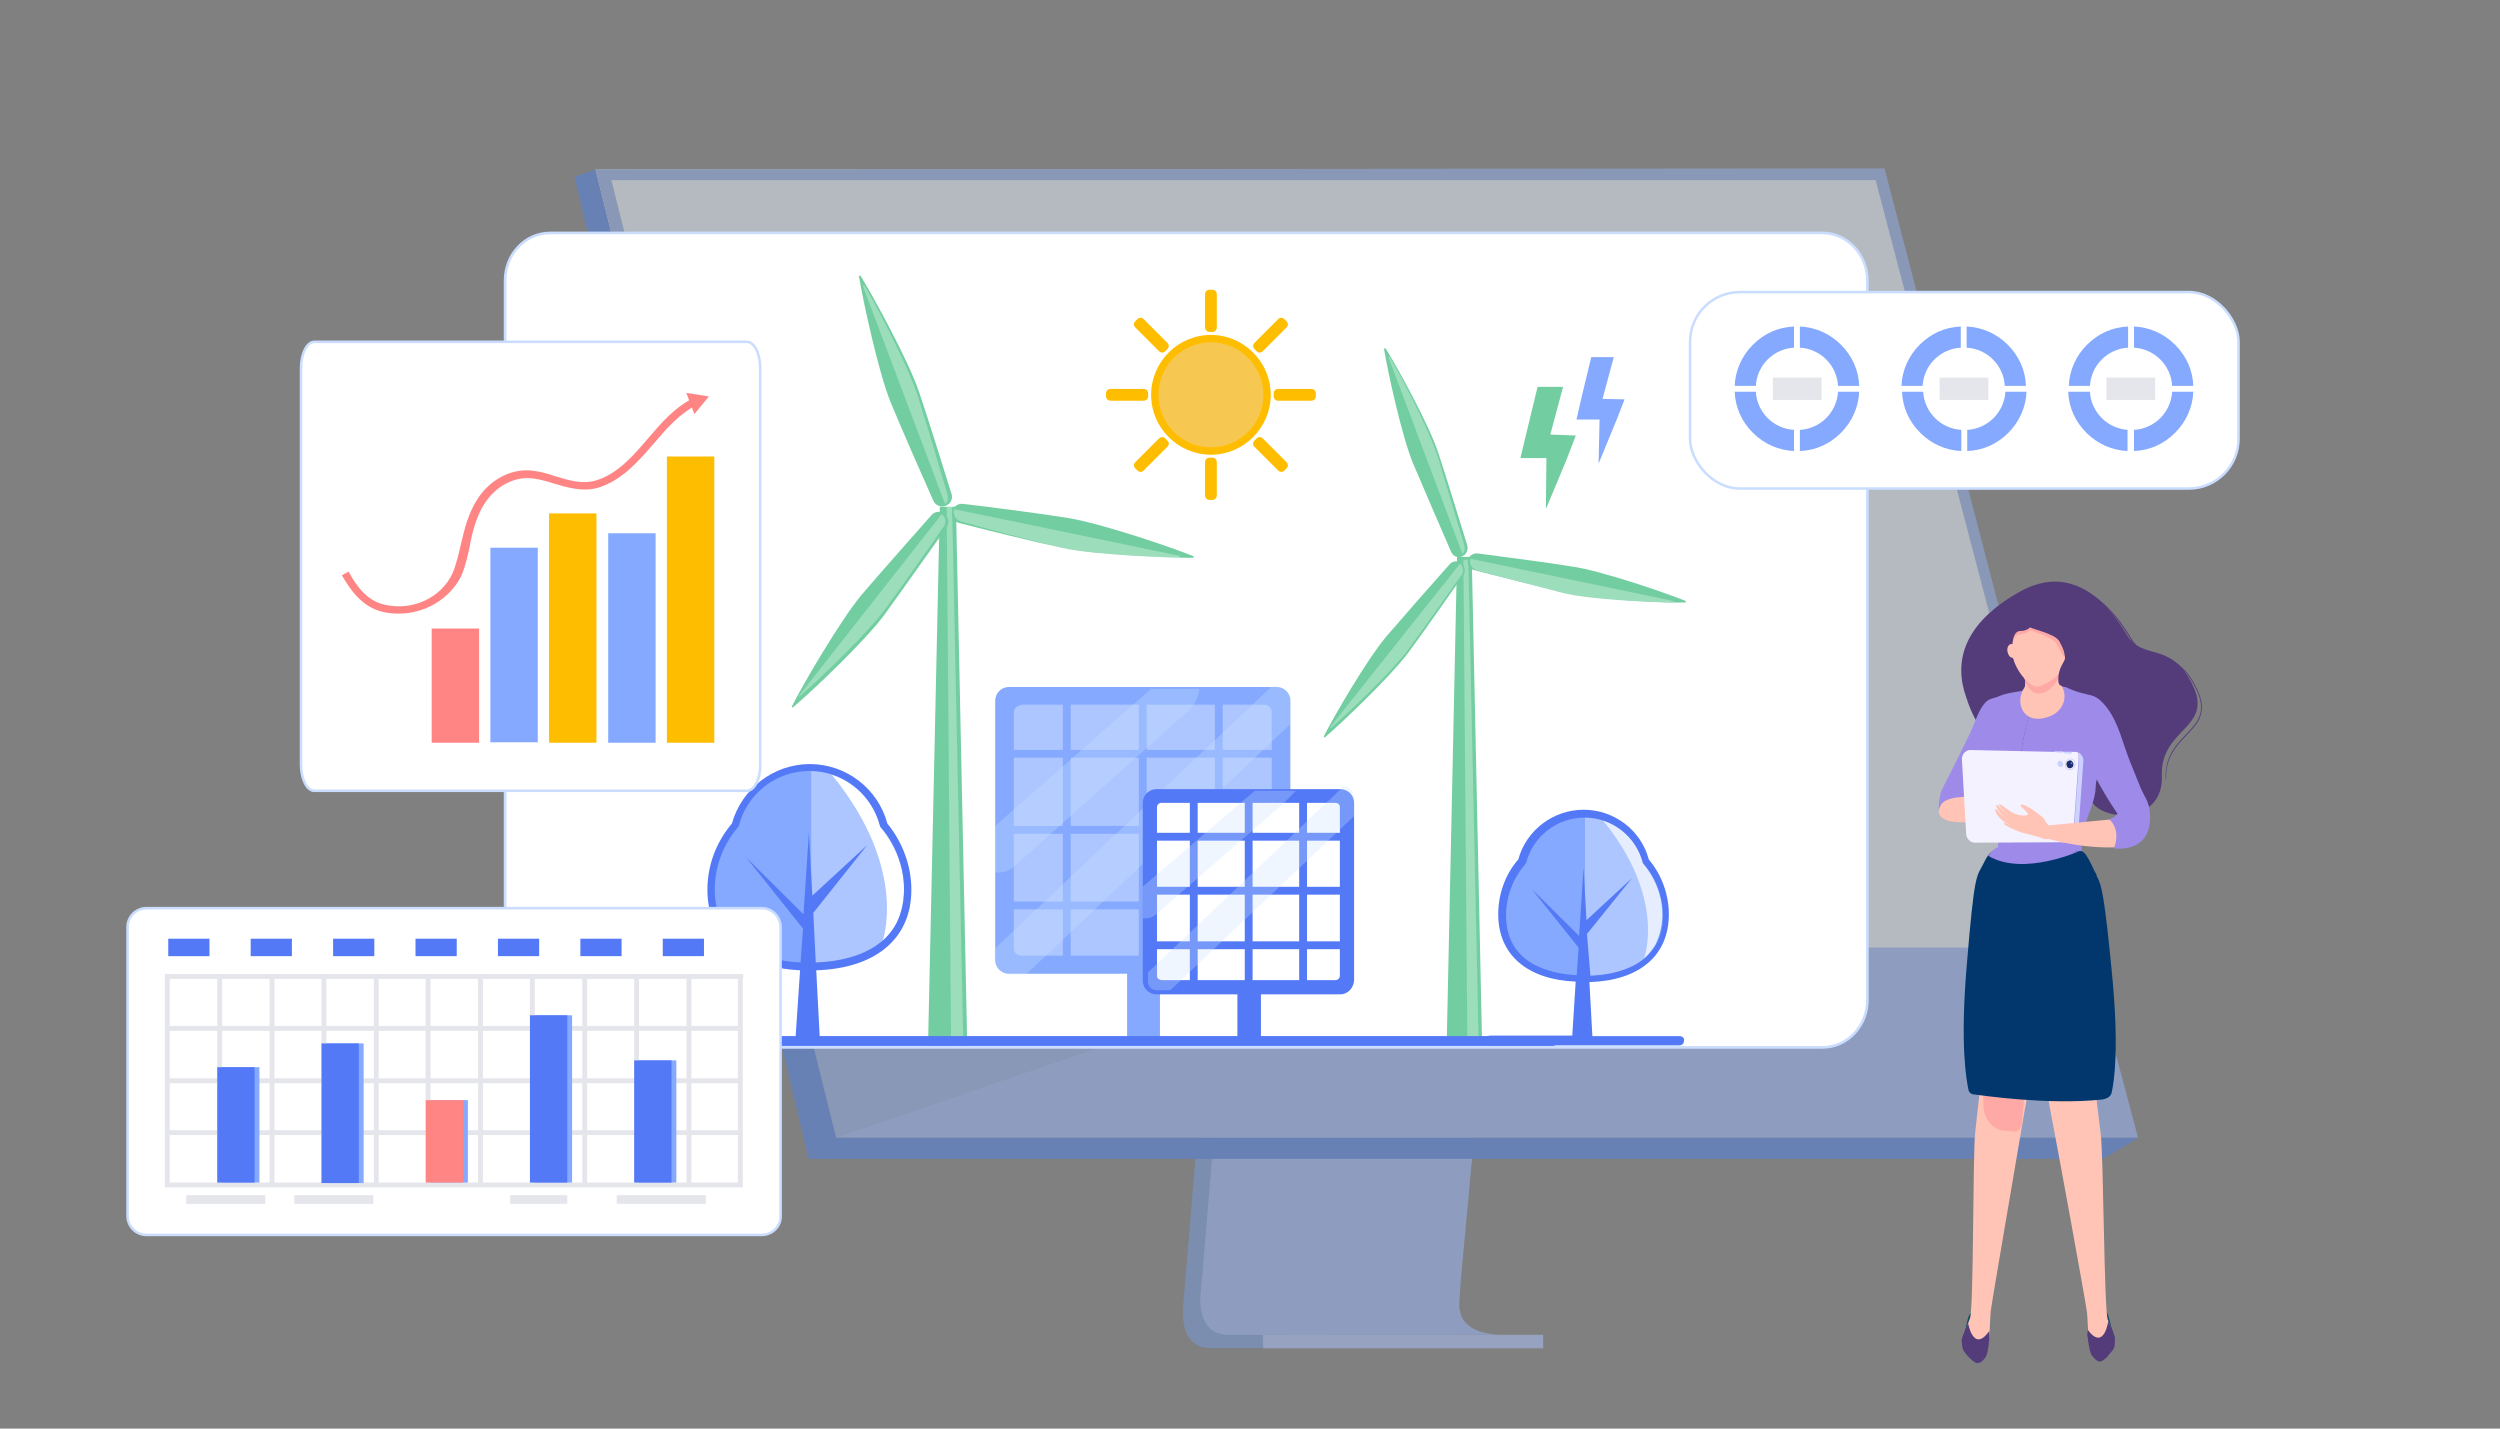 <svg width="490" height="280" viewBox="0 0 490 280" fill="none" xmlns="http://www.w3.org/2000/svg">
<rect x="0" y="0" width="490" height="280" fill="#808080" stroke="none"/>
<g id="Frame 43915">
<g id="Group" opacity="0.5">
<path id="Vector" d="M244.013 111.491L231.929 255.468C231.929 255.468 230.663 264.215 237.108 264.215C247.811 264.215 290.279 264.215 290.279 264.215C290.279 264.215 282.223 262.373 282.338 258.345C282.453 253.512 296.494 110.225 296.494 110.225L244.013 111.491Z" fill="#759BE0"/>
<path id="Vector_2" d="M293.731 261.568C291.66 261.568 251.148 261.683 240.675 261.568C236.186 261.568 235.381 257.54 235.266 255.008C235.266 253.742 235.381 252.821 235.381 252.821L235.726 249.023L236.532 239.471L237.222 231.069L238.143 220.251L238.949 211.159L247.58 108.844L300.061 107.463C300.061 107.463 294.191 167.425 289.933 211.159C289.473 215.992 289.012 220.711 288.667 225.084C288.552 226.465 288.437 227.847 288.322 229.113C287.977 233.256 287.631 237.054 287.286 240.391C287.171 242.118 286.941 243.844 286.826 245.34C286.25 251.21 286.02 255.008 286.02 255.698C286.02 256.159 286.02 256.504 286.135 256.849C286.826 261.453 292.925 261.568 293.731 261.568Z" fill="#9BBAFE"/>
<path id="Vector_3" d="M116.723 33.23L146.186 151.657L150.214 167.885L163.909 223.013H419.063L368.539 33.23H116.723Z" fill="#9BBAFE"/>
<path id="Vector_4" d="M116.723 33.23L112.58 34.611L158.501 227.156L163.91 223.013L116.723 33.23Z" fill="#4E82EA"/>
<path id="Vector_5" d="M158.5 227.156H412.157L419.063 223.013H163.909L158.5 227.156Z" fill="#4E82EA"/>
<path id="Vector_6" d="M247.563 264.269H302.461V261.621H247.563V264.269Z" fill="#AEC3FF"/>
<path id="Vector_7" d="M288.552 227.156L288.207 229.113L236.646 239.586L237.337 231.184L237.682 227.156H288.552Z" fill="#9BBAFE"/>
<path id="Vector_8" d="M293.731 261.568C291.66 261.568 251.148 261.683 240.675 261.568C236.186 261.568 235.381 257.54 235.266 255.008L286.711 245.34C286.135 251.21 285.905 255.008 285.905 255.698C285.905 256.159 285.905 256.504 286.02 256.849C286.826 261.453 292.925 261.568 293.731 261.568Z" fill="#9BBAFE"/>
<path id="Vector_9" d="M276.008 184.573L163.91 223.013L150.215 167.885L276.008 184.573Z" fill="#94B0ED"/>
<path id="Vector_10" d="M116.723 33.23H368.539L409.05 185.724H154.702L116.723 33.23Z" fill="#E9F2FF"/>
<path id="Vector_11" d="M409.165 185.724H407.094L389.83 119.893L367.618 35.302H119.83L157.349 185.724L154.702 185.839L116.723 33.23L369.344 33L369.574 33.806L391.787 118.972L409.165 185.724Z" fill="#94B0ED"/>
<path id="Vector_12" d="M409.51 187.22L407.554 187.565L389.83 119.892L391.787 118.972L409.51 187.22Z" fill="#AEC3FF"/>
</g>
<path id="Vector_13" d="M366.008 54.982V195.967C366.008 201.146 362.095 205.289 357.146 205.289H107.862C103.028 205.289 99 201.146 99 195.967V54.982C99 49.803 102.913 45.66 107.862 45.66H357.261C362.095 45.66 366.008 49.918 366.008 54.982Z" fill="white" stroke="#CADDFF" stroke-width="0.521" stroke-miterlimit="10"/>
<g id="Group 43247">
<g id="Group_2">
<path id="Vector_14" d="M173.244 161.788C171.514 155.34 165.652 150.528 158.637 150.528C151.622 150.528 145.761 155.34 144.031 161.788C141.148 165.157 139.322 169.584 139.322 174.396C139.322 185.078 147.971 189.505 158.541 189.505C169.208 189.505 177.76 185.078 177.76 174.396C177.952 169.584 176.223 165.157 173.244 161.788Z" fill="#84A9FF"/>
</g>
<g id="Group_3">
<g id="Group_4">
<path id="Vector_15" d="M159.48 151C159.288 151 159.192 151 159 151V188.918C159.192 188.918 159.288 188.918 159.48 188.918C169.378 188.918 177.45 184.588 177.45 174.194C177.45 169.478 175.817 165.243 173.126 161.971C171.492 155.62 166.015 151 159.48 151Z" fill="#ADC6FF"/>
</g>
</g>
<path id="Vector_16" d="M237.342 88.358C243.392 88.358 248.296 83.446 248.296 77.386C248.296 71.327 243.392 66.415 237.342 66.415C231.291 66.415 226.387 71.327 226.387 77.386C226.387 83.446 231.291 88.358 237.342 88.358Z" fill="#F6C852"/>
<path id="Vector_17" d="M314.093 78.18L316.303 70H311.883L309.961 77.988L309 82.222H313.516L313.324 90.788L313.516 90.403L316.88 82.222L318.417 78.277L314.093 78.18Z" fill="#84A9FF"/>
<path id="Vector_18" d="M303.862 85.165L306.36 75.83H301.363L299.153 84.973L298 89.785H303.093L302.997 99.698L303.189 99.313L307.129 89.881L308.859 85.358L303.862 85.165Z" fill="#72CEA0"/>
<path id="Vector_19" d="M227.349 187.1H220.91V204.808H227.349V187.1Z" fill="#84A9FF"/>
<path id="Vector_20" d="M250.121 190.853H197.749C196.308 190.853 195.059 189.698 195.059 188.158V137.344C195.059 135.9 196.212 134.649 197.749 134.649H250.217C251.659 134.649 252.908 135.804 252.908 137.344V188.158C252.812 189.602 251.659 190.853 250.121 190.853Z" fill="#84A9FF"/>
<g id="Group_5">
<path id="Vector_21" d="M249.929 139.653V185.848C249.929 187.099 248.968 188.062 247.719 188.062H200.152C199.671 188.062 199.191 187.869 198.902 187.677C198.326 187.292 197.941 186.618 197.941 185.848V139.653C197.941 138.402 198.902 137.439 200.152 137.439H247.815C248.872 137.439 249.737 138.113 249.929 139.172C249.929 139.364 249.929 139.557 249.929 139.653Z" fill="#ADC6FF"/>
</g>
<g id="Group_6">
<path id="Vector_22" d="M247.718 188.736H200.151C199.574 188.736 198.902 188.543 198.421 188.158C197.652 187.581 197.172 186.715 197.172 185.752V139.653C197.172 138.017 198.517 136.766 200.055 136.766H247.718C249.063 136.766 250.216 137.729 250.601 138.98C250.697 139.172 250.697 139.461 250.697 139.653V185.848C250.697 187.484 249.351 188.736 247.718 188.736ZM200.151 138.21C199.382 138.21 198.709 138.883 198.709 139.653V185.848C198.709 186.33 198.902 186.811 199.286 187.003C199.574 187.196 199.863 187.292 200.151 187.292H247.814C248.583 187.292 249.255 186.618 249.255 185.848V139.653C249.255 139.557 249.255 139.461 249.255 139.268C249.063 138.595 248.487 138.113 247.814 138.113H200.151V138.21Z" fill="#84A9FF"/>
</g>
<g id="Group_7">
<path id="Vector_23" d="M209.089 189.89C208.705 189.89 208.32 189.602 208.32 189.121V136.574C208.32 136.189 208.609 135.804 209.089 135.804C209.473 135.804 209.858 136.092 209.858 136.574V189.121C209.762 189.602 209.473 189.89 209.089 189.89Z" fill="#84A9FF"/>
</g>
<g id="Group_8">
<path id="Vector_24" d="M223.984 189.89C223.599 189.89 223.215 189.602 223.215 189.121V136.574C223.215 136.189 223.503 135.804 223.984 135.804C224.368 135.804 224.752 136.092 224.752 136.574V189.121C224.656 189.602 224.368 189.89 223.984 189.89Z" fill="#84A9FF"/>
</g>
<g id="Group_9">
<path id="Vector_25" d="M250.793 148.508H197.364C196.98 148.508 196.596 148.219 196.596 147.738C196.596 147.353 196.884 146.968 197.364 146.968H250.697C251.082 146.968 251.466 147.256 251.466 147.738C251.466 148.219 251.178 148.508 250.793 148.508Z" fill="#84A9FF"/>
</g>
<g id="Group_10">
<path id="Vector_26" d="M250.793 163.424H197.364C196.98 163.424 196.596 163.135 196.596 162.654C196.596 162.173 196.884 161.884 197.364 161.884H250.697C251.082 161.884 251.466 162.173 251.466 162.654C251.466 163.135 251.178 163.424 250.793 163.424Z" fill="#84A9FF"/>
</g>
<g id="Group_11">
<path id="Vector_27" d="M250.793 178.245H197.364C196.98 178.245 196.596 177.957 196.596 177.475C196.596 177.091 196.884 176.706 197.364 176.706H250.697C251.082 176.706 251.466 176.994 251.466 177.475C251.466 177.957 251.178 178.245 250.793 178.245Z" fill="#84A9FF"/>
</g>
<g id="Group_12">
<path id="Vector_28" d="M238.878 189.891C238.494 189.891 238.109 189.602 238.109 189.121V136.574C238.109 136.189 238.398 135.804 238.878 135.804C239.263 135.804 239.647 136.093 239.647 136.574V189.121C239.647 189.602 239.359 189.891 238.878 189.891Z" fill="#84A9FF"/>
</g>
<g id="Group_13">
<g id="Group_14">
<path id="Vector_29" opacity="0.3" d="M233.146 139.096L198.546 170.03C197.794 170.677 196.827 171 195.86 171C195.752 171 195 171 195 171V161.946L225.624 135H234.972C235.187 136.186 234.113 138.234 233.146 139.096Z" fill="#CAE0FF"/>
</g>
</g>
<g id="Group_15">
<g id="Group_16">
<path id="Vector_30" opacity="0.3" d="M252.999 137.561V141.846L201.129 190.972H197.685C197.163 190.972 196.537 190.658 196.224 190.345C195.598 189.927 194.867 188.777 194.867 187.941V186.059L249.241 134.53H249.972C251.12 134.53 252.581 135.366 252.894 136.829C252.894 137.038 252.999 137.352 252.999 137.561Z" fill="#CAE0FF"/>
</g>
</g>
<path id="Vector_31" d="M247.142 192.104H242.529V204.808H247.142V192.104Z" fill="#5379F6"/>
<path id="Vector_32" d="M262.711 194.895H226.675C225.234 194.895 223.984 193.74 223.984 192.201V157.362C223.984 155.918 225.138 154.667 226.675 154.667H262.711C264.152 154.667 265.401 155.822 265.401 157.362V192.201C265.305 193.644 264.152 194.895 262.711 194.895Z" fill="#5379F6"/>
<g id="Group_17">
<path id="Vector_33" d="M263.286 158.228V191.238C263.286 192.104 262.614 192.778 261.749 192.778H227.635C227.251 192.778 226.963 192.682 226.77 192.489C226.386 192.2 226.098 191.719 226.098 191.238V158.228C226.098 157.362 226.77 156.688 227.635 156.688H261.749C262.518 156.688 263.094 157.169 263.286 157.939C263.286 158.035 263.286 158.132 263.286 158.228Z" fill="white"/>
</g>
<g id="Group_18">
<path id="Vector_34" d="M261.748 193.548H227.634C227.154 193.548 226.673 193.355 226.289 193.067C225.713 192.682 225.328 191.912 225.328 191.238V158.228C225.328 156.977 226.385 155.918 227.634 155.918H261.748C262.805 155.918 263.766 156.688 263.958 157.65C263.958 157.843 264.054 158.035 264.054 158.228V191.238C263.958 192.489 262.997 193.548 261.748 193.548ZM227.634 157.362C227.154 157.362 226.77 157.747 226.77 158.228V191.238C226.77 191.527 226.866 191.815 227.154 191.912C227.346 192.008 227.442 192.104 227.634 192.104H261.748C262.229 192.104 262.613 191.719 262.613 191.238V158.228C262.613 158.131 262.613 158.131 262.613 158.035C262.517 157.65 262.229 157.362 261.748 157.362H227.634Z" fill="#5379F6"/>
</g>
<g id="Group_19">
<path id="Vector_35" d="M233.978 194.414C233.593 194.414 233.209 194.125 233.209 193.644V155.725C233.209 155.341 233.497 154.956 233.978 154.956C234.362 154.956 234.747 155.244 234.747 155.725V193.644C234.747 194.029 234.458 194.414 233.978 194.414Z" fill="#5379F6"/>
</g>
<g id="Group_20">
<path id="Vector_36" d="M244.741 194.414C244.357 194.414 243.973 194.125 243.973 193.644V155.725C243.973 155.341 244.261 154.956 244.741 154.956C245.126 154.956 245.51 155.244 245.51 155.725V193.644C245.414 194.029 245.126 194.414 244.741 194.414Z" fill="#5379F6"/>
</g>
<g id="Group_21">
<path id="Vector_37" d="M263.864 164.772H225.138C224.754 164.772 224.369 164.483 224.369 164.002C224.369 163.617 224.657 163.232 225.138 163.232H263.864C264.249 163.232 264.633 163.521 264.633 164.002C264.633 164.483 264.249 164.772 263.864 164.772Z" fill="#5379F6"/>
</g>
<g id="Group_22">
<path id="Vector_38" d="M263.864 175.358H225.138C224.754 175.358 224.369 175.069 224.369 174.588C224.369 174.203 224.657 173.818 225.138 173.818H263.864C264.249 173.818 264.633 174.107 264.633 174.588C264.633 175.069 264.249 175.358 263.864 175.358Z" fill="#5379F6"/>
</g>
<g id="Group_23">
<path id="Vector_39" d="M263.864 186.041H225.138C224.754 186.041 224.369 185.752 224.369 185.271C224.369 184.886 224.657 184.501 225.138 184.501H263.864C264.249 184.501 264.633 184.79 264.633 185.271C264.633 185.752 264.249 186.041 263.864 186.041Z" fill="#5379F6"/>
</g>
<g id="Group_24">
<path id="Vector_40" d="M255.405 194.414C255.021 194.414 254.637 194.125 254.637 193.644V155.725C254.637 155.341 254.925 154.956 255.405 154.956C255.79 154.956 256.174 155.244 256.174 155.725V193.644C256.078 194.029 255.79 194.414 255.405 194.414Z" fill="#5379F6"/>
</g>
<g id="Group_25">
<g id="Group_26">
<path id="Vector_41" d="M250.643 158.279L226.517 179.283C225.993 179.693 225.364 180 224.629 180C224.524 180 224.105 180 224 180V173.75L245.923 155H254C252.741 156.332 251.378 157.664 250.643 158.279Z" fill="#CAE0FF" fill-opacity="0.3"/>
</g>
</g>
<g id="Group_27">
<g id="Group_28">
<path id="Vector_42" d="M265.43 156.556V159.93L229.39 194.082H226.736C226.327 194.082 226.021 193.979 225.715 193.775C225.306 193.468 225 192.957 225 192.343V190.605L263.49 154L263.694 154.102C264.919 154.511 265.123 155.329 265.328 156.045C265.328 156.249 265.43 156.454 265.43 156.556Z" fill="#CAE0FF" fill-opacity="0.3"/>
</g>
</g>
<g id="Group_29">
<path id="Vector_43" d="M290.481 204.23H283.562L285.58 109.146H288.463L290.481 204.23Z" fill="#72CEA0"/>
</g>
<g id="Group_30">
<g id="Group_31">
<path id="Vector_44" d="M289.807 204.23H287.597L286.828 109.723H287.789L289.807 204.23Z" fill="#9CDDBC"/>
</g>
</g>
<g id="Group_32">
<path id="Vector_45" d="M271.55 68.243L271.262 68.339C271.934 72.574 274.721 85.374 276.931 90.763C279.045 95.768 282.889 104.622 284.427 108.183C284.811 109.049 285.772 109.434 286.541 109.049C287.406 108.76 287.79 107.798 287.598 106.932C286.445 103.274 283.658 94.035 281.928 88.838C280.199 83.449 273.856 71.9 271.55 68.243Z" fill="#72CEA0"/>
</g>
<g id="Group_33">
<g id="Group_34">
<path id="Vector_46" d="M287.022 106.932C285.965 103.467 283.37 94.613 281.833 89.609C280.199 84.412 274.433 73.344 272.319 69.879L272.127 69.976L286.637 108.568C287.022 108.183 287.214 107.605 287.022 106.932Z" fill="#9CDDBC"/>
</g>
</g>
<g id="Group_35">
<path id="Vector_47" d="M259.636 144.562L259.443 144.369C261.365 140.52 267.996 129.163 271.647 124.833C275.203 120.694 281.545 113.476 284.14 110.589C284.716 109.916 285.773 109.819 286.446 110.397C287.119 110.974 287.311 111.937 286.83 112.706C284.62 115.786 279.143 123.774 275.876 128.105C272.416 132.724 262.903 141.771 259.636 144.562Z" fill="#72CEA0"/>
</g>
<g id="Group_36">
<g id="Group_37">
<path id="Vector_48" d="M260.789 142.733C263.864 140.134 272.897 131.569 276.069 127.238C279.144 123.1 284.333 115.593 286.447 112.706C286.927 112.032 286.831 111.07 286.159 110.492L260.693 142.54L260.789 142.733Z" fill="#9CDDBC"/>
</g>
</g>
<g id="Group_38">
<path id="Vector_49" d="M330.359 118.096L330.456 117.807C326.42 116.171 314.023 111.937 308.354 111.07C302.972 110.204 293.363 108.953 289.615 108.472C288.75 108.376 287.885 108.953 287.693 109.819C287.501 110.685 288.078 111.552 288.943 111.744C292.594 112.706 302.011 115.016 307.297 116.171C312.966 117.518 326.131 118.192 330.359 118.096Z" fill="#72CEA0"/>
</g>
<g id="Group_39">
<g id="Group_40">
<path id="Vector_50" d="M288.174 109.723C287.982 110.589 288.558 111.455 289.327 111.744C292.787 112.706 301.531 115.016 306.528 116.267C311.717 117.518 324.017 118.096 328.053 118.096V117.807L288.27 109.53C288.174 109.53 288.174 109.627 288.174 109.723Z" fill="#9CDDBC"/>
</g>
</g>
<path id="Vector_51" d="M189.582 204.904H181.895L184.201 99.329H187.372L189.582 204.904Z" fill="#72CEA0"/>
<g id="Group_41">
<path id="Vector_52" d="M188.814 204.904H186.412L185.547 99.329H186.604L188.814 204.904Z" fill="white" fill-opacity="0.3"/>
</g>
<path id="Vector_53" d="M168.634 54L168.346 54.096C169.114 58.812 172.19 73.055 174.592 78.926C176.898 84.508 181.222 94.325 182.952 98.174C183.337 99.04 184.394 99.521 185.355 99.136C186.315 98.751 186.796 97.789 186.508 96.827C185.258 92.881 182.087 82.583 180.165 76.905C178.147 70.842 171.132 58.042 168.634 54Z" fill="#72CEA0"/>
<g id="Group_42">
<path id="Vector_54" d="M185.738 97.019C184.585 93.17 181.702 83.353 179.972 77.868C178.146 72.093 171.804 59.871 169.402 55.925L169.113 56.021L185.257 98.848C185.738 98.367 185.93 97.693 185.738 97.019Z" fill="white" fill-opacity="0.3"/>
</g>
<path id="Vector_55" d="M155.372 138.691L155.18 138.498C157.294 134.264 164.693 121.656 168.729 116.748C172.669 112.129 179.78 104.141 182.567 100.965C183.239 100.195 184.393 100.099 185.161 100.772C185.93 101.35 186.122 102.505 185.546 103.371C183.047 106.835 176.897 115.593 173.342 120.501C169.594 125.602 159.023 135.611 155.372 138.691Z" fill="#72CEA0"/>
<g id="Group_43">
<path id="Vector_56" d="M156.62 136.574C160.079 133.686 169.977 124.159 173.532 119.347C176.896 114.727 182.757 106.451 184.968 103.178C185.544 102.409 185.352 101.35 184.583 100.772L156.523 136.477L156.62 136.574Z" fill="white" fill-opacity="0.3"/>
</g>
<path id="Vector_57" d="M233.882 109.338L233.978 109.049C229.558 107.221 215.816 102.601 209.474 101.543C203.516 100.58 192.849 99.233 188.717 98.752C187.756 98.656 186.795 99.329 186.603 100.292C186.411 101.254 186.988 102.216 187.949 102.505C192.081 103.564 202.459 106.162 208.321 107.413C214.567 108.761 229.077 109.338 233.882 109.338Z" fill="#72CEA0"/>
<g id="Group_44">
<path id="Vector_58" d="M186.988 100.003C186.796 100.965 187.372 101.927 188.333 102.216C192.177 103.275 201.883 105.873 207.36 107.221C213.126 108.568 226.771 109.242 231.192 109.242L231.288 108.953L187.084 99.81C187.084 99.906 186.988 99.906 186.988 100.003Z" fill="white" fill-opacity="0.3"/>
</g>
<g id="Group_45">
<path id="Vector_59" d="M163.061 151.876C163.061 151.876 170.364 153.705 172.574 162.174C172.574 162.174 180.646 170.931 175.457 181.614C175.457 181.614 174.111 183.539 172.862 184.886C172.862 184.886 178.436 170.739 163.061 151.876Z" fill="white"/>
</g>
<path id="Vector_60" d="M237.341 89.127C243.779 89.127 249.064 83.834 249.064 77.386C249.064 70.938 243.779 65.645 237.341 65.645C230.902 65.645 225.617 70.938 225.617 77.386C225.617 83.834 230.902 89.127 237.341 89.127ZM237.341 67.089C243.01 67.089 247.623 71.708 247.623 77.386C247.623 83.064 243.01 87.684 237.341 87.684C231.671 87.684 227.059 83.064 227.059 77.386C227.059 71.708 231.671 67.089 237.341 67.089Z" fill="#FFBD00"/>
<path id="Vector_61" d="M237.052 65.068H237.629C238.109 65.068 238.494 64.683 238.494 64.201V57.657C238.494 57.176 238.109 56.791 237.629 56.791H237.052C236.572 56.791 236.188 57.176 236.188 57.657V64.201C236.188 64.586 236.572 65.068 237.052 65.068Z" fill="#FFBD00"/>
<path id="Vector_62" d="M237.052 89.705C236.572 89.705 236.188 90.09 236.188 90.571V97.115C236.188 97.597 236.572 97.982 237.052 97.982H237.629C238.109 97.982 238.494 97.597 238.494 97.115V90.571C238.494 90.09 238.109 89.705 237.629 89.705H237.052Z" fill="#FFBD00"/>
<path id="Vector_63" d="M217.642 78.541H224.177C224.657 78.541 225.042 78.156 225.042 77.675V77.098C225.042 76.616 224.657 76.231 224.177 76.231H217.642C217.162 76.231 216.777 76.616 216.777 77.098V77.675C216.777 78.156 217.162 78.541 217.642 78.541Z" fill="#FFBD00"/>
<path id="Vector_64" d="M249.641 77.098V77.675C249.641 78.156 250.025 78.541 250.505 78.541H257.04C257.52 78.541 257.905 78.156 257.905 77.675V77.098C257.905 76.616 257.52 76.231 257.04 76.231H250.505C250.025 76.231 249.641 76.616 249.641 77.098Z" fill="#FFBD00"/>
<path id="Vector_65" d="M227.155 68.821C227.539 69.206 228.02 69.206 228.404 68.821L228.788 68.436C229.173 68.051 229.173 67.57 228.788 67.185L224.176 62.565C223.791 62.18 223.311 62.18 222.927 62.565L222.542 62.95C222.158 63.335 222.158 63.816 222.542 64.201L227.155 68.821Z" fill="#FFBD00"/>
<path id="Vector_66" d="M246.278 85.952L245.894 86.337C245.509 86.722 245.509 87.203 245.894 87.588L250.506 92.207C250.891 92.592 251.371 92.592 251.756 92.207L252.14 91.822C252.524 91.438 252.524 90.956 252.14 90.571L247.527 85.952C247.143 85.567 246.566 85.567 246.278 85.952Z" fill="#FFBD00"/>
<path id="Vector_67" d="M227.155 85.952L222.542 90.571C222.158 90.956 222.158 91.438 222.542 91.822L222.927 92.207C223.311 92.592 223.791 92.592 224.176 92.207L228.788 87.588C229.173 87.203 229.173 86.722 228.788 86.337L228.404 85.952C228.116 85.567 227.539 85.567 227.155 85.952Z" fill="#FFBD00"/>
<path id="Vector_68" d="M246.278 68.821C246.663 69.206 247.143 69.206 247.527 68.821L252.14 64.201C252.524 63.816 252.524 63.335 252.14 62.95L251.756 62.565C251.371 62.18 250.891 62.18 250.506 62.565L245.894 67.185C245.509 67.57 245.509 68.051 245.894 68.436L246.278 68.821Z" fill="#FFBD00"/>
<path id="Vector_69" d="M304.319 203.075H160.657L159.985 190.179C171.708 189.794 178.627 183.923 178.627 174.396C178.627 169.68 176.897 165.06 173.918 161.403C172.093 154.57 165.846 149.758 158.735 149.758C151.624 149.758 145.378 154.57 143.456 161.403C140.381 165.06 138.652 169.584 138.652 174.396C138.652 183.827 145.378 189.602 156.814 190.179L155.949 203.075H135.961C135.384 203.075 135 203.46 135 204.038C135 204.615 135.384 205 135.961 205H304.319C304.896 205 305.28 204.615 305.28 204.038C305.28 203.556 304.8 203.075 304.319 203.075ZM159.408 178.919L169.979 165.638L159.216 175.551L158.543 163.136L157.486 179.208L146.243 168.044L157.39 181.999L156.91 188.639C150.76 188.35 140.093 186.137 140.093 174.299C140.093 169.872 141.727 165.542 144.609 162.173C144.706 162.077 144.706 161.981 144.802 161.885C146.435 155.533 152.105 151.106 158.639 151.106C165.174 151.106 170.843 155.533 172.477 161.885C172.477 161.981 172.573 162.077 172.669 162.173C175.552 165.542 177.186 169.872 177.186 174.299C177.186 186.329 165.943 188.447 159.889 188.639L159.408 178.919Z" fill="#5379F6"/>
<g id="Group_46">
<g id="Group_47">
<path id="Vector_70" d="M322.576 168.718C321.134 163.328 316.33 159.286 310.468 159.286C304.606 159.286 299.801 163.232 298.36 168.718C295.957 171.509 294.42 175.166 294.42 179.208C294.42 188.062 301.627 191.719 310.468 191.719C319.309 191.719 326.516 188.062 326.516 179.208C326.42 175.262 324.978 171.605 322.576 168.718Z" fill="#84A9FF"/>
</g>
<g id="Group_48">
<g id="Group_49">
<path id="Vector_71" d="M311.045 160.057C310.948 160.057 310.756 160.057 310.66 160.057V191.431C310.756 191.431 310.948 191.431 311.045 191.431C319.117 191.431 325.747 187.87 325.747 179.305C325.747 175.455 324.402 171.894 322.192 169.199C320.846 164.002 316.33 160.057 311.045 160.057Z" fill="#ADC6FF"/>
</g>
</g>
</g>
<g id="Group_50" opacity="0.69">
<g id="Group_51">
<path id="Vector_72" d="M314.121 160.73C314.121 160.73 320.175 162.27 322.001 169.199C322.001 169.199 328.631 176.417 324.403 185.271C324.403 185.271 323.346 186.811 322.193 187.966C322.193 187.966 326.806 176.225 314.121 160.73Z" fill="white"/>
</g>
</g>
<path id="Vector_73" d="M329.208 203.076H312.103L311.526 192.489C321.328 192.2 327.094 187.292 327.094 179.208C327.094 175.262 325.652 171.413 323.154 168.429C321.616 162.655 316.331 158.709 310.373 158.709C304.415 158.709 299.13 162.751 297.593 168.429C294.998 171.413 293.653 175.262 293.653 179.208C293.653 187.1 299.322 192.008 308.836 192.393L308.163 202.979H292.115C291.539 202.979 291.154 203.364 291.154 203.942C291.154 204.519 291.539 204.904 292.115 204.904H329.112C329.688 204.904 330.073 204.519 330.073 203.942C330.169 203.46 329.688 203.076 329.208 203.076ZM311.046 183.058L319.887 172.086L310.95 180.363L310.373 170.065L309.508 183.443L300.187 174.204L309.412 185.752L309.028 191.142C303.935 190.853 295.19 189.025 295.19 179.401C295.19 175.743 296.536 172.183 298.938 169.392C299.034 169.295 299.034 169.199 299.13 169.103C300.476 163.906 305.184 160.249 310.565 160.249C315.947 160.249 320.655 163.906 322.001 169.103C322.001 169.199 322.097 169.295 322.193 169.392C324.595 172.183 325.941 175.743 325.941 179.401C325.941 189.313 316.716 191.046 311.719 191.238L311.046 183.058Z" fill="#5379F6"/>
</g>
<path id="Vector_74" d="M149.29 242.046H28.706C26.615 242.046 25 240.335 25 238.34V181.706C25 179.615 26.71 178 28.706 178H149.29C151.381 178 152.996 179.71 152.996 181.706V238.34C153.091 240.335 151.381 242.046 149.29 242.046Z" fill="white" stroke="#CADDFF" stroke-width="0.5" stroke-miterlimit="10"/>
<path id="Vector_75" d="M146.392 155H61.606C60.136 155 59 152.65 59 149.908V72.092C59 69.22 60.203 67 61.606 67H146.392C147.862 67 148.997 69.35 148.997 72.092V149.908C149.064 152.65 147.862 155 146.392 155Z" fill="white" stroke="#CADDFF" stroke-width="0.5" stroke-miterlimit="10"/>
<g id="Group_52">
<g id="Group_53">
<g id="Group_54">
<path id="Vector_76" d="M51.987 234.253H36.498V235.963H51.987V234.253Z" fill="#E5E6EB"/>
</g>
</g>
<g id="Group_55">
<g id="Group_56">
<path id="Vector_77" d="M73.176 234.253H57.688V235.963H73.176V234.253Z" fill="#E5E6EB"/>
</g>
</g>
<g id="Group_57">
<g id="Group_58">
<path id="Vector_78" d="M111.185 234.253H99.973V235.963H111.185V234.253Z" fill="#E5E6EB"/>
</g>
</g>
<g id="Group_59">
<g id="Group_60">
<path id="Vector_79" d="M138.361 234.253H120.877V235.963H138.361V234.253Z" fill="#E5E6EB"/>
</g>
</g>
<g id="Group_61">
<g id="Group_62">
<g id="Group_63">
<path id="Vector_80" d="M41.057 183.986H32.98V187.407H41.057V183.986Z" fill="#5379F6"/>
</g>
</g>
<g id="Group_64">
<g id="Group_65">
<path id="Vector_81" d="M57.21 183.985H49.133V187.406H57.21V183.985Z" fill="#5379F6"/>
</g>
</g>
<g id="Group_66">
<g id="Group_67">
<path id="Vector_82" d="M73.366 183.986H65.289V187.407H73.366V183.986Z" fill="#5379F6"/>
</g>
</g>
<g id="Group_68">
<g id="Group_69">
<path id="Vector_83" d="M89.52 183.985H81.443V187.406H89.52V183.985Z" fill="#5379F6"/>
</g>
</g>
<g id="Group_70">
<g id="Group_71">
<path id="Vector_84" d="M105.673 183.985H97.596V187.406H105.673V183.985Z" fill="#5379F6"/>
</g>
</g>
<g id="Group_72">
<g id="Group_73">
<path id="Vector_85" d="M121.829 183.985H113.752V187.406H121.829V183.985Z" fill="#5379F6"/>
</g>
</g>
<g id="Group_74">
<g id="Group_75">
<path id="Vector_86" d="M137.979 183.985H129.902V187.406H137.979V183.985Z" fill="#5379F6"/>
</g>
</g>
</g>
<g id="Group_76">
<g id="Group_77">
<g id="Group_78">
<g id="Group_79">
<g id="Group_80">
<path id="Vector_87" d="M144.824 231.782H33.267V190.922H32.316V232.733H145.584V190.922H144.634V231.782H144.824Z" fill="#E5E6EB"/>
</g>
</g>
</g>
<g id="Group_81">
<g id="Group_82">
<g id="Group_83">
<path id="Vector_88" d="M135.513 190.922H134.562V232.257H135.513V190.922Z" fill="#E5E6EB"/>
</g>
</g>
</g>
<g id="Group_84">
<g id="Group_85">
<g id="Group_86">
<path id="Vector_89" d="M125.247 190.922H124.297V232.257H125.247V190.922Z" fill="#E5E6EB"/>
</g>
</g>
</g>
<g id="Group_87">
<g id="Group_88">
<g id="Group_89">
<path id="Vector_90" d="M115.081 190.922H114.131V232.257H115.081V190.922Z" fill="#E5E6EB"/>
</g>
</g>
</g>
<g id="Group_90">
<g id="Group_91">
<g id="Group_92">
<path id="Vector_91" d="M104.817 190.922H103.867V232.257H104.817V190.922Z" fill="#E5E6EB"/>
</g>
</g>
</g>
<g id="Group_93">
<g id="Group_94">
<g id="Group_95">
<path id="Vector_92" d="M94.651 190.922H93.701V232.257H94.651V190.922Z" fill="#E5E6EB"/>
</g>
</g>
</g>
<g id="Group_96">
<g id="Group_97">
<g id="Group_98">
<path id="Vector_93" d="M84.386 190.922H83.436V232.257H84.386V190.922Z" fill="#E5E6EB"/>
</g>
</g>
</g>
<g id="Group_99">
<g id="Group_100">
<g id="Group_101">
<path id="Vector_94" d="M74.222 190.922H73.272V232.257H74.222V190.922Z" fill="#E5E6EB"/>
</g>
</g>
</g>
<g id="Group_102">
<g id="Group_103">
<g id="Group_104">
<path id="Vector_95" d="M63.962 190.922H63.012V232.257H63.962V190.922Z" fill="#E5E6EB"/>
</g>
</g>
</g>
<g id="Group_105">
<g id="Group_106">
<g id="Group_107">
<path id="Vector_96" d="M53.79 190.922H52.84V232.257H53.79V190.922Z" fill="#E5E6EB"/>
</g>
</g>
</g>
<g id="Group_108">
<g id="Group_109">
<g id="Group_110">
<path id="Vector_97" d="M43.532 190.922H42.582V232.257H43.532V190.922Z" fill="#E5E6EB"/>
</g>
</g>
</g>
<g id="Group_111">
<g id="Group_112">
<g id="Group_113">
<path id="Vector_98" d="M145.678 190.922H32.41V191.872H145.678V190.922Z" fill="#E5E6EB"/>
</g>
</g>
</g>
<g id="Group_114">
<g id="Group_115">
<g id="Group_116">
<path id="Vector_99" d="M145.301 201.09H32.889V202.041H145.301V201.09Z" fill="#E5E6EB"/>
</g>
</g>
</g>
<g id="Group_117">
<g id="Group_118">
<g id="Group_119">
<path id="Vector_100" d="M145.301 211.353H32.889V212.303H145.301V211.353Z" fill="#E5E6EB"/>
</g>
</g>
</g>
<g id="Group_120">
<g id="Group_121">
<g id="Group_122">
<path id="Vector_101" d="M145.301 221.52H32.889V222.47H145.301V221.52Z" fill="#E5E6EB"/>
</g>
</g>
</g>
</g>
<g id="Group_123">
<g id="Group_124">
<g id="Group_125">
<g id="Group_126">
<path id="Vector_102" d="M50.842 209.167H43.525V231.783H50.842V209.167Z" fill="#84A9FF"/>
</g>
</g>
</g>
<g id="Group_127">
<g id="Group_128">
<g id="Group_129">
<path id="Vector_103" d="M71.272 204.511H63.955V231.877H71.272V204.511Z" fill="#84A9FF"/>
</g>
</g>
</g>
<g id="Group_130">
<g id="Group_131">
<g id="Group_132">
<path id="Vector_104" d="M91.704 215.628H84.387V231.782H91.704V215.628Z" fill="#84A9FF"/>
</g>
</g>
</g>
<g id="Group_133">
<g id="Group_134">
<g id="Group_135">
<path id="Vector_105" d="M112.133 199H104.816V231.783H112.133V199Z" fill="#84A9FF"/>
</g>
</g>
</g>
<g id="Group_136">
<g id="Group_137">
<g id="Group_138">
<path id="Vector_106" d="M132.563 207.836H125.246V231.782H132.563V207.836Z" fill="#84A9FF"/>
</g>
</g>
</g>
</g>
<g id="Group_139">
<g id="Group_140">
<g id="Group_141">
<path id="Vector_107" d="M49.899 209.167H42.582V231.782H49.899V209.167Z" fill="#5379F6"/>
</g>
</g>
<g id="Group_142">
<g id="Group_143">
<path id="Vector_108" d="M70.329 204.511H63.012V231.877H70.329V204.511Z" fill="#5379F6"/>
</g>
</g>
<g id="Group_144">
<g id="Group_145">
<path id="Vector_109" d="M90.756 215.628H83.439V231.782H90.756V215.628Z" fill="#FF8585"/>
</g>
</g>
<g id="Group_146">
<g id="Group_147">
<path id="Vector_110" d="M111.186 199H103.869V231.783H111.186V199Z" fill="#5379F6"/>
</g>
</g>
<g id="Group_148">
<g id="Group_149">
<path id="Vector_111" d="M131.616 207.836H124.299V231.782H131.616V207.836Z" fill="#5379F6"/>
</g>
</g>
</g>
</g>
</g>
<rect id="Rectangle 1988" x="331.25" y="57.25" width="107.5" height="38.5" rx="9.75" fill="white" stroke="#CADDFF" stroke-width="0.5"/>
<g id="Group_150">
<g id="Group_151">
<g id="Group_152">
<g id="Group_153">
<g id="Group_154">
<path id="Vector_112" d="M344.143 75.624C344.373 71.596 347.596 68.373 351.624 68.143V64C348.517 64.115 345.754 65.381 343.568 67.568C341.381 69.754 340.115 72.632 340 75.624H344.143Z" fill="#84A9FF"/>
</g>
<g id="Group_155">
<path id="Vector_113" d="M352.775 68.143C356.804 68.373 360.026 71.596 360.256 75.624H364.399C364.284 72.517 363.018 69.754 360.832 67.568C358.645 65.381 355.768 64.115 352.775 64V68.143Z" fill="#84A9FF"/>
</g>
<g id="Group_156">
<path id="Vector_114" d="M351.624 84.256C347.596 84.025 344.373 80.803 344.143 76.775H340C340.115 79.882 341.381 82.644 343.568 84.831C345.754 87.018 348.632 88.284 351.624 88.399V84.256Z" fill="#84A9FF"/>
</g>
<g id="Group_157">
<path id="Vector_115" d="M360.256 76.775C360.026 80.803 356.804 84.025 352.775 84.256V88.399C355.883 88.284 358.645 87.018 360.832 84.831C363.018 82.644 364.284 79.767 364.399 76.775H360.256Z" fill="#84A9FF"/>
</g>
</g>
<g id="Group_158">
<path id="Vector_116" d="M357.033 74.013H347.48V78.386H357.033V74.013Z" fill="#E5E6EB"/>
</g>
</g>
<g id="Group_159">
<g id="Group_160">
<g id="Group_161">
<path id="Vector_117" d="M376.829 75.624C377.059 71.596 380.281 68.373 384.31 68.143V64C381.202 64.115 378.44 65.381 376.253 67.568C374.067 69.754 372.801 72.632 372.686 75.624H376.829Z" fill="#84A9FF"/>
</g>
<g id="Group_162">
<path id="Vector_118" d="M385.461 68.143C389.489 68.373 392.712 71.596 392.942 75.624H397.085C396.97 72.517 395.704 69.754 393.517 67.568C391.331 65.381 388.453 64.115 385.461 64V68.143Z" fill="#84A9FF"/>
</g>
<g id="Group_163">
<path id="Vector_119" d="M384.425 84.256C380.397 84.025 377.174 80.803 376.944 76.775H372.801C372.916 79.882 374.182 82.644 376.369 84.831C378.555 87.018 381.432 88.284 384.425 88.399V84.256Z" fill="#84A9FF"/>
</g>
<g id="Group_164">
<path id="Vector_120" d="M393.057 76.775C392.827 80.803 389.604 84.025 385.576 84.256V88.399C388.684 88.284 391.446 87.018 393.632 84.831C395.819 82.644 397.085 79.767 397.2 76.775H393.057Z" fill="#84A9FF"/>
</g>
</g>
<g id="Group_165">
<path id="Vector_121" d="M389.718 74.013H380.166V78.386H389.718V74.013Z" fill="#E5E6EB"/>
</g>
</g>
<g id="Group_166">
<g id="Group_167">
<g id="Group_168">
<path id="Vector_122" d="M409.63 75.624C409.86 71.596 413.082 68.373 417.11 68.143V64C414.003 64.115 411.241 65.381 409.054 67.568C406.867 69.754 405.601 72.632 405.486 75.624H409.63Z" fill="#84A9FF"/>
</g>
<g id="Group_169">
<path id="Vector_123" d="M418.262 68.143C422.29 68.373 425.512 71.596 425.743 75.624H429.886C429.771 72.517 428.505 69.754 426.318 67.568C424.131 65.381 421.254 64.115 418.262 64V68.143Z" fill="#84A9FF"/>
</g>
<g id="Group_170">
<path id="Vector_124" d="M417.11 84.256C413.082 84.025 409.86 80.803 409.629 76.775H405.371C405.486 79.882 406.752 82.644 408.939 84.831C411.126 87.018 414.003 88.284 416.995 88.399V84.256H417.11Z" fill="#84A9FF"/>
</g>
<g id="Group_171">
<path id="Vector_125" d="M425.743 76.775C425.512 80.803 422.29 84.025 418.262 84.256V88.399C421.369 88.284 424.131 87.018 426.318 84.831C428.505 82.644 429.771 79.767 429.886 76.775H425.743Z" fill="#84A9FF"/>
</g>
</g>
<g id="Group_172">
<path id="Vector_126" d="M422.404 74.013H412.852V78.386H422.404V74.013Z" fill="#E5E6EB"/>
</g>
</g>
</g>
</g>
<g id="Group_173">
<g id="Group_174">
<path id="Vector_127" d="M390.076 143.959C390.076 143.959 392.474 141.654 393.857 150.137C395.24 158.621 407.32 152.903 409.902 157.053C412.484 161.203 424.01 161.387 423.734 152.074C423.365 142.668 433.969 142.852 429.728 134.184C425.486 125.517 419.953 129.574 416.91 124.502C413.867 119.338 406.767 109.84 395.794 116.019C384.82 122.197 382.884 129.666 385.374 136.674C387.679 143.774 390.076 143.959 390.076 143.959Z" fill="#543C7A"/>
<g id="Group_175">
<path id="Vector_128" d="M424.472 152.719C424.287 148.293 426.5 145.988 428.437 143.959C430.742 141.561 432.678 139.533 430.373 134.922C427.976 130.035 425.117 129.205 422.627 128.56C420.691 128.006 418.847 127.545 417.556 125.24C413.498 118.324 406.49 111.224 396.623 116.849L396.531 116.664C406.582 111.039 413.59 118.14 417.74 125.148C419.031 127.361 420.691 127.822 422.719 128.375C425.301 129.113 428.16 129.943 430.558 134.922C432.863 139.625 430.834 141.746 428.529 144.143C426.592 146.172 424.379 148.477 424.564 152.811L424.472 152.719Z" fill="#543C7A"/>
</g>
<g id="Group_176">
<g id="Group_177">
<g id="Group_178">
<g id="Group_179">
<path id="Vector_129" d="M385.834 144.328C387.125 141.746 387.771 138.887 389.431 137.412C389.984 136.859 392.013 136.49 392.566 136.49H392.658C392.75 136.49 392.935 136.859 393.027 136.859C393.396 137.781 393.58 138.426 393.58 139.441C393.396 142.484 392.75 145.527 393.304 148.662C392.658 148.846 392.75 149.215 392.75 149.676C392.566 149.492 392.474 149.492 392.474 149.492C392.474 149.492 392.658 151.52 390.814 154.01C390.353 154.563 386.849 161.94 380.947 160.28C379.564 159.912 380.025 157.053 380.302 155.762C380.394 155.301 380.578 154.932 380.763 154.471C381.777 152.535 384.912 146.264 385.834 144.328Z" fill="#9E8BE9"/>
</g>
</g>
</g>
</g>
<path id="Vector_130" d="M393.581 131.511C393.581 131.511 394.687 130.496 395.24 134.369C395.702 138.15 401.326 135.844 402.525 137.689C403.632 139.533 408.98 139.902 408.888 135.66C408.888 131.418 413.683 131.695 411.931 127.822C410.087 123.857 407.505 125.609 406.214 123.304C404.923 120.998 402.249 116.757 397.085 119.246C391.921 121.828 390.538 124.963 391.552 128.191C392.474 131.418 393.581 131.511 393.581 131.511Z" fill="#543C7A"/>
<path id="Vector_131" d="M396.623 122.658C396.623 122.658 398.098 122.566 396.162 125.885C394.225 129.205 400.035 130.865 399.758 132.986C399.481 135.199 403.446 138.703 406.028 135.383C408.61 132.064 412.207 135.291 413.221 131.049C414.235 126.808 411.1 126.623 411.561 123.949C412.022 121.275 412.483 116.295 406.858 115.189C401.233 114.082 398.19 115.65 396.992 118.785C395.793 121.92 396.623 122.658 396.623 122.658Z" fill="#543C7A"/>
<path id="Vector_132" d="M388.693 176.326C388.693 176.418 388.693 176.418 388.693 176.326C388.416 177.893 389.523 179.276 390.906 179.369L408.795 179.922C409.717 179.922 410.455 179.553 410.455 178.539C410.455 178.539 409.256 172.821 408.334 168.856C406.306 159.912 413.775 157.606 409.349 147.74C408.058 144.881 403.078 150.414 399.39 150.322C395.701 150.137 388.416 147.463 389.339 150.414C394.687 168.395 389.246 172.914 388.693 176.326Z" fill="#9E8BE9"/>
<g id="Group_180">
<path id="Vector_133" d="M396.992 161.848C396.9 162.125 396.9 162.309 397.084 162.586C395.609 162.217 394.41 161.572 393.58 160.926C391.367 159.082 391.367 159.174 390.26 155.67C388.601 150.23 387.678 143.222 388.969 139.902C389.892 137.781 390.168 136.398 394.871 135.66C397.453 135.291 399.021 134.646 401.049 133.816C399.574 135.476 398.283 137.597 397.73 140.179C397.73 140.179 395.885 146.541 396.162 148.939C396.531 151.244 398.098 159.082 396.992 161.848Z" fill="#9E8BE9"/>
<path id="Vector_134" d="M412.577 138.334C409.995 135.014 409.073 137.32 402.433 133.355C402.341 133.262 401.88 134.646 401.05 133.723C399.575 135.383 398.284 137.504 397.731 140.086C397.731 140.086 395.886 146.449 396.163 148.846C396.532 151.244 398.099 159.082 396.993 161.848C396.901 162.125 396.901 162.309 397.085 162.586C400.958 163.692 406.306 163.231 408.981 158.805C409.257 158.436 410.179 156.776 410.179 156.315C410.917 150.414 415.989 142.484 412.577 138.334Z" fill="#9E8BE9"/>
</g>
<path id="Vector_135" d="M397.36 134C397.36 134 395.977 135.383 395.977 137.319C395.977 139.256 397.36 141.653 401.048 140.639C404.829 139.625 405.474 135.936 403.722 134C401.878 132.063 397.36 134 397.36 134Z" fill="#FFC4B5"/>
<g id="Group_181">
<path id="Vector_136" d="M393.211 124.686C393.211 124.686 393.395 131.141 393.488 131.879C393.58 132.617 395.516 132.34 396.899 132.985C398.283 133.723 400.496 132.617 401.694 130.496C402.801 128.467 396.807 119.984 393.211 124.686Z" fill="#543C7A"/>
<path id="Vector_137" d="M402.524 138.426C400.957 138.887 399.297 138.795 397.821 138.242C397.176 137.965 396.715 137.688 396.715 137.412L397.176 129.942C397.176 129.297 397.729 128.836 398.375 128.836H402.709C403.354 128.836 403.907 129.297 403.907 129.942L404.368 137.412C404.276 137.873 403.446 138.242 402.524 138.426Z" fill="#FFC4B5"/>
<path id="Vector_138" d="M396.438 131.602C396.438 131.602 397.083 136.121 399.757 135.936C402.431 135.752 404.183 131.971 404.276 131.141C404.368 130.404 398.097 128.375 396.438 131.602Z" fill="#FFA9A6"/>
<path id="Vector_139" d="M398.098 116.664C398.098 116.664 393.303 118.324 393.764 125.056C394.225 131.695 397.913 134.277 398.928 134.553C399.942 134.83 402.893 133.078 404.184 131.418C405.567 129.758 406.397 127.177 406.766 126.254C407.134 125.24 406.212 113.068 398.098 116.664Z" fill="#FFC4B5"/>
<path id="Vector_140" d="M394.502 126.162C394.502 126.162 394.687 124.318 395.978 124.318C397.268 124.226 397.914 123.58 397.914 123.58C397.914 123.58 402.34 124.871 403.078 126.162C403.816 127.453 404.461 129.205 405.383 129.39C406.305 129.574 407.504 127.638 407.504 127.638L406.029 123.211L399.666 120.814L395.148 121.091C395.24 120.998 393.303 124.871 394.502 126.162Z" fill="#FFA9A6"/>
<path id="Vector_141" d="M398.835 120.353C398.835 120.353 398.928 123.672 395.977 123.672C393.948 123.672 394.317 128.467 394.686 129.574C394.963 130.312 394.686 132.248 393.764 131.787C392.842 131.326 393.579 131.326 392.75 130.404C391.92 129.482 391.182 128.006 391.92 127.084C392.657 126.254 390.536 124.041 391.92 123.119C393.303 122.289 393.026 117.679 394.133 117.494C395.239 117.31 397.821 114.082 399.758 115.65C399.389 117.033 399.85 118.693 400.219 119.984C400.587 121.275 398.835 120.353 398.835 120.353Z" fill="#543C7A"/>
<path id="Vector_142" d="M405.66 134.645C405.66 134.645 403.539 134.922 403.447 133.631C403.262 130.588 404.922 129.758 404.738 128.744C404.553 127.729 404.553 127.361 403.631 125.701C402.709 124.041 397.73 123.303 397.176 122.566C396.623 121.736 398.375 116.572 400.035 115.834C401.695 115.004 403.631 115.096 404.738 116.572C405.752 117.955 408.057 118.877 407.873 120.537C407.781 122.197 408.057 124.686 408.703 126.07C409.348 127.453 406.674 130.035 407.228 131.418C407.781 132.801 406.951 134.645 405.66 134.645Z" fill="#543C7A"/>
<path id="Vector_143" d="M395.147 127.361C395.332 128.098 395.055 128.744 394.594 128.928C394.133 129.02 393.672 128.559 393.487 127.822C393.303 127.084 393.58 126.438 394.041 126.254C394.502 126.07 394.963 126.623 395.147 127.361Z" fill="#FFC4B5"/>
</g>
<path id="Vector_144" d="M421.335 159.635C421.243 161.756 418.384 162.217 416.724 161.479C415.157 160.741 401.97 139.625 407.872 136.951C408.149 136.859 409.808 134.738 412.944 138.703C415.249 141.654 416.079 145.803 417.462 149.215C418.2 150.967 418.845 152.719 419.583 154.471C420.321 156.131 421.427 157.791 421.335 159.635Z" fill="#9E8BE9"/>
<path id="Vector_145" d="M400.127 156.131C400.772 155.946 401.141 155.209 400.957 154.655C400.772 154.102 400.219 154.102 399.573 154.287C397.545 154.655 395.516 155.024 393.487 155.485C392.104 155.762 391.643 155.762 389.522 155.946C388.785 156.039 387.309 155.946 386.664 156.131C386.111 156.223 381.223 155.854 380.301 157.975C380.117 158.344 379.932 158.897 380.025 159.266C380.025 160.004 381.039 160.649 381.777 160.834C385.649 161.848 388.877 160.373 392.473 158.989C394.963 158.067 397.545 157.053 400.127 156.131Z" fill="#FFC4B5"/>
<g id="Group_182">
<path id="Vector_146" d="M406.211 164.891C406.303 164.707 406.303 164.522 406.395 164.245L407.502 148.662C407.502 148.201 407.41 147.74 407.317 147.463C407.963 147.74 408.424 148.477 408.332 149.307L407.317 163.416C407.133 164.061 406.764 164.614 406.211 164.891Z" fill="#CCD1FF"/>
<path id="Vector_147" d="M405.567 165.075L387.124 165.167C386.202 165.167 385.464 164.43 385.372 163.507L384.542 148.938C384.45 147.831 385.28 147.001 386.202 147.001L402.616 147.37H404.368H404.46H406.028H406.673C406.857 147.37 407.042 147.37 407.226 147.463C407.319 147.647 407.411 147.831 407.411 148.016C407.411 148.108 407.411 148.108 407.411 148.2C407.411 148.292 407.411 148.292 407.411 148.385C407.411 148.477 407.411 148.569 407.411 148.753L406.304 164.337C406.304 164.43 406.304 164.43 406.304 164.522C406.304 164.614 406.304 164.706 406.212 164.798V164.891C406.212 164.891 406.212 164.891 406.212 164.983C406.028 164.983 405.751 165.075 405.567 165.075Z" fill="#F4F2FF"/>
<path id="Vector_148" d="M405.934 147.739L404.643 147.647C404.551 147.647 404.459 147.555 404.459 147.463V147.371H406.027C406.027 147.371 406.119 147.463 406.119 147.555C406.119 147.647 406.027 147.739 405.934 147.739Z" fill="#CCD7FF"/>
<path id="Vector_149" d="M404.183 147.554L402.8 147.462C402.707 147.462 402.615 147.37 402.615 147.278H404.367V147.37C404.367 147.462 404.275 147.554 404.183 147.554Z" fill="#CCD7FF"/>
<path id="Vector_150" d="M405.659 150.967C405.105 150.967 404.644 150.414 404.736 149.768C404.736 149.123 405.29 148.662 405.843 148.662C406.396 148.662 406.857 149.215 406.765 149.86C406.673 150.506 406.212 150.967 405.659 150.967Z" fill="#CCD1FF"/>
<path id="Vector_151" d="M403.813 150.321C403.536 150.321 403.26 150.044 403.26 149.676C403.26 149.307 403.536 149.03 403.813 149.122C404.09 149.122 404.366 149.399 404.366 149.768C404.366 150.137 404.09 150.413 403.813 150.321Z" fill="#CCD1FF"/>
<path id="Vector_152" d="M405.658 150.782C405.197 150.782 404.828 150.321 404.92 149.768C404.92 149.215 405.382 148.846 405.843 148.846C406.304 148.846 406.673 149.307 406.58 149.86C406.488 150.413 406.119 150.782 405.658 150.782Z" fill="white"/>
<path id="Vector_153" d="M405.659 150.597C405.29 150.597 405.014 150.229 405.014 149.767C405.014 149.306 405.383 149.03 405.751 149.03C406.12 149.03 406.397 149.399 406.397 149.86C406.397 150.321 406.028 150.597 405.659 150.597Z" fill="#1E2E6B"/>
<path id="Vector_154" d="M406.026 149.768C405.934 149.768 405.842 149.676 405.842 149.583C405.842 149.491 405.934 149.399 406.026 149.399C406.118 149.399 406.211 149.491 406.211 149.583C406.118 149.676 406.118 149.768 406.026 149.768Z" fill="#5392F1"/>
<path id="Vector_155" d="M407.134 163.415C407.041 163.415 406.949 163.323 406.949 163.231C406.949 163.139 407.041 163.046 407.134 163.046C407.134 163.046 407.134 163.046 407.226 163.046L407.134 163.415Z" fill="#1E2E6B"/>
<g id="Group_183">
<path id="Vector_156" d="M406.859 162.769L406.952 161.571C406.952 161.478 407.044 161.386 407.136 161.386C407.228 161.386 407.32 161.478 407.228 161.571L407.136 162.769C407.136 162.862 407.044 162.954 406.952 162.954C406.859 162.954 406.859 162.862 406.859 162.769Z" fill="#ABC1FF"/>
</g>
</g>
<g id="Group_184">
<g id="Group_185">
<path id="Vector_157" d="M416.082 163.323C415.713 161.663 414.607 160.557 413.316 160.649L400.683 161.848C400.037 161.755 399.668 161.94 399.576 162.678C399.484 163.415 399.945 164.153 400.591 164.153C400.591 164.153 407.045 166.274 414.238 166.089C415.529 166.089 416.359 164.891 416.082 163.323Z" fill="#FFC4B5"/>
<path id="Vector_158" d="M401.881 162.217C401.881 162.217 400.959 161.202 400.774 160.741C400.682 160.188 396.809 157.422 396.164 157.698C395.518 157.975 398.008 159.358 397.362 159.727C396.717 160.004 395.149 159.819 393.951 158.989C392.752 158.159 392.014 157.422 391.83 157.698C391.645 157.975 393.582 159.727 393.951 160.004C394.319 160.188 394.873 160.557 394.873 160.557C394.873 160.557 394.227 160.188 393.858 159.911C393.582 159.727 392.199 158.62 391.645 157.883C391.553 157.698 391.184 157.791 391.276 157.975C391.369 158.528 391.922 159.266 392.844 160.096C393.121 160.372 393.49 160.557 393.858 160.741C394.873 161.202 394.781 161.11 394.781 161.11L393.674 160.649C393.121 160.465 392.936 160.188 392.475 159.819C392.106 159.45 391.645 159.174 391.461 158.805C391 158.067 390.815 159.082 391.83 160.188C392.844 161.202 393.028 161.202 393.397 161.387C393.766 161.571 394.319 161.848 394.319 161.848C394.319 161.848 393.582 161.571 393.028 161.295C392.844 161.202 392.752 161.387 392.844 161.571C393.582 162.125 395.149 162.77 395.887 163.047C396.901 163.415 399.483 163.877 400.59 164.43C401.789 164.799 403.172 163.323 401.881 162.217Z" fill="#FFC4B5"/>
</g>
<path id="Vector_159" d="M416.449 156.961C416.08 157.975 415.158 160.096 413.406 160.557C415.896 162.863 414.328 166.274 414.328 166.274C414.328 166.274 419.4 167.104 420.968 162.955C422.351 159.174 420.322 153.365 417.556 155.486C417.003 155.854 416.634 156.315 416.449 156.961Z" fill="#9E8BE9"/>
</g>
</g>
<g id="Group_186">
<g id="Group_187">
<g id="Group_188">
<g id="Group_189">
<g id="Group_190">
<path id="Vector_160" d="M387.033 257.38C386.849 257.288 386.203 256.919 385.742 258.302C385.374 259.685 385.281 260.884 384.544 262.452C383.898 263.927 388.416 264.572 388.416 264.572L389.339 263.281C389.707 262.728 389.892 261.99 389.707 261.253C389.339 260.054 388.601 258.118 387.033 257.38Z" fill="#114D63"/>
</g>
</g>
<g id="Group_191">
<g id="Group_192">
<path id="Vector_161" d="M390.169 257.104C390.353 255.352 395.702 224.461 396.808 217.821C396.901 217.176 397.085 216.53 397.177 215.793C397.177 215.793 397.269 215.147 397.362 214.778C397.915 211.459 396.347 208.416 393.765 207.862C391.183 207.309 388.694 209.614 388.14 212.934C388.14 212.934 387.31 220.495 387.126 222.063C386.665 226.489 386.849 256.642 386.112 258.395C385.374 260.239 385.005 261.345 385.19 263.097C385.466 267.062 388.601 265.587 389.339 264.388C390.077 263.19 389.985 258.856 390.169 257.104Z" fill="#FFC4B5"/>
</g>
</g>
<g id="Group_193">
<g id="Group_194">
<path id="Vector_162" d="M389.154 266.048C388.877 266.417 388.324 267.154 387.679 267.154C387.218 267.247 386.757 266.786 386.111 266.232C384.544 264.665 384.636 264.204 384.544 263.466C384.451 262.728 384.636 261.898 384.912 261.345C385.189 260.792 385.742 259.316 385.742 259.316C385.742 259.316 386.757 265.31 389.892 260.884C389.984 262.452 389.707 265.218 389.154 266.048Z" fill="#543C7A"/>
</g>
</g>
</g>
<g id="Group_195">
<g id="Group_196">
<g id="Group_197">
<path id="Vector_163" d="M411.929 256.919C412.114 256.827 412.759 256.458 413.22 257.841C413.681 259.224 413.773 260.423 414.419 261.898C415.157 263.374 410.546 264.111 410.546 264.111L409.532 263.374C409.347 263.097 409.071 261.714 409.163 261.345C409.439 260.239 410.177 257.749 411.929 256.919Z" fill="#114D63"/>
</g>
</g>
<g id="Group_198">
<g id="Group_199">
<g id="Group_200">
<path id="Vector_164" d="M409.073 257.38C408.888 255.628 403.263 224.829 401.972 218.19C401.88 217.545 401.696 216.899 401.604 216.161C401.604 216.161 401.511 215.516 401.419 215.147C400.774 211.827 402.434 208.784 404.923 208.231C407.505 207.678 409.995 209.891 410.64 213.211C410.64 213.211 411.562 220.772 411.747 222.34C412.3 226.766 412.392 256.827 413.13 258.671C413.868 260.515 414.237 261.622 414.144 263.374C413.868 267.339 410.825 265.864 409.995 264.757C409.165 263.466 409.257 259.132 409.073 257.38Z" fill="#FFC4B5"/>
</g>
</g>
</g>
<g id="Group_201">
<g id="Group_202">
<path id="Vector_165" d="M410.084 265.771C410.361 266.14 410.914 266.785 411.56 266.878C412.021 266.878 412.482 266.416 413.035 265.955C414.51 264.296 414.51 263.927 414.51 263.097C414.603 262.359 414.326 261.529 414.142 260.976C413.865 260.423 413.219 258.947 413.219 258.947C413.219 258.947 412.39 264.941 409.162 260.607C409.162 262.175 409.439 265.033 410.084 265.771Z" fill="#543C7A"/>
</g>
</g>
</g>
<g id="Group_203">
<g id="Group_204">
<path id="Vector_166" d="M398.652 191.264C399.482 171.438 391.921 173.928 391.921 173.928C389.339 174.942 388.417 175.68 387.864 180.106C387.403 183.426 388.786 217.268 388.786 217.268C389.062 219.573 390.722 221.509 392.843 221.602C394.687 221.694 395.609 222.339 396.255 220.495C396.347 218.374 398.284 201.499 398.652 191.264Z" fill="#FFA9A6"/>
</g>
</g>
<path id="Vector_167" d="M413.961 190.987C412.486 175.68 411.932 173.467 411.01 171.807C410.918 171.438 410.826 171.161 410.641 170.977C408.613 166.643 408.336 166.366 406.399 167.104C404.647 167.842 402.803 168.211 400.959 168.118L396.072 168.026C394.412 168.211 392.844 167.657 391.461 166.735C390.723 166.274 389.617 167.473 388.971 168.856C388.879 168.948 388.879 168.948 388.879 169.04C387.404 171.991 387.035 170.331 385.467 189.419C384.176 204.727 385.375 211.55 385.836 213.671C385.928 214.132 386.389 214.501 386.851 214.501C388.326 214.685 401.328 216.622 411.932 215.515C412.854 215.423 413.684 214.962 413.869 214.224C414.422 211.827 415.344 205.188 413.961 190.987Z" fill="#01376C"/>
<g id="Group_205">
<path id="Vector_168" d="M407.965 166.643C407.965 166.643 396.715 171.899 389.707 167.75C390.26 166.828 391.367 166.09 391.367 166.09C391.367 166.09 399.02 169.409 407.965 166.643Z" fill="#9E8BE9"/>
</g>
</g>
</g>
</g>
<g id="Group_206">
<g id="Group_207">
<g id="Group_208">
<path id="Vector_169" d="M105.404 107.35H96.113V145.487H105.404V107.35Z" fill="#84A9FF"/>
</g>
<g id="Group_209">
<path id="Vector_170" d="M116.904 100.625H107.613V145.576H116.904V100.625Z" fill="#FFBD00"/>
</g>
<g id="Group_210">
<g id="Group_211">
<path id="Vector_171" d="M93.9 123.189H84.609V145.576H93.9V123.189Z" fill="#FF8585"/>
</g>
</g>
<g id="Group_212">
<path id="Vector_172" d="M128.498 104.519H119.207V145.576H128.498V104.519Z" fill="#84A9FF"/>
</g>
<g id="Group_213">
<path id="Vector_173" d="M140.002 89.477H130.711V145.576H140.002V89.477Z" fill="#FFBD00"/>
</g>
<g id="Group_214">
<g id="Group_215">
<g id="Group_216">
<path id="Vector_174" d="M78.149 120.269C77.087 120.269 76.025 120.181 74.964 119.915C70.805 118.942 68.504 115.314 67 112.748L68.327 112.04C70.362 115.845 72.575 117.88 75.318 118.499C80.804 119.827 86.467 117.172 88.679 112.394C89.475 110.536 89.918 108.501 90.36 106.554C90.448 106.2 90.537 105.846 90.626 105.492C91.245 102.838 92.218 99.387 94.43 96.644C97.085 93.37 100.978 91.689 104.783 92.308C106.199 92.485 107.615 92.927 108.942 93.37C111.596 94.166 114.162 94.963 116.817 94.166C120.976 92.927 124.073 89.388 127.081 85.849C129.647 82.84 132.302 79.832 135.664 78.15L136.372 79.478C133.275 81.07 130.798 83.813 128.232 86.822C125.135 90.45 121.861 94.166 117.259 95.582C114.251 96.467 111.331 95.582 108.588 94.785C107.261 94.343 105.933 93.989 104.695 93.812C101.421 93.281 98.058 94.785 95.758 97.617C93.722 100.095 92.838 103.369 92.307 105.846C92.218 106.2 92.13 106.554 92.13 106.819C91.687 108.855 91.245 110.978 90.36 113.013C88.059 117.438 83.281 120.269 78.149 120.269Z" fill="#FF8585"/>
</g>
</g>
<g id="Group_217">
<g id="Group_218">
<g id="Group_219">
<path id="Vector_175" d="M136.104 81.159L138.936 77.708L134.512 77L136.104 81.159Z" fill="#FF8585"/>
</g>
</g>
</g>
</g>
</g>
</g>
</g>
</svg>
